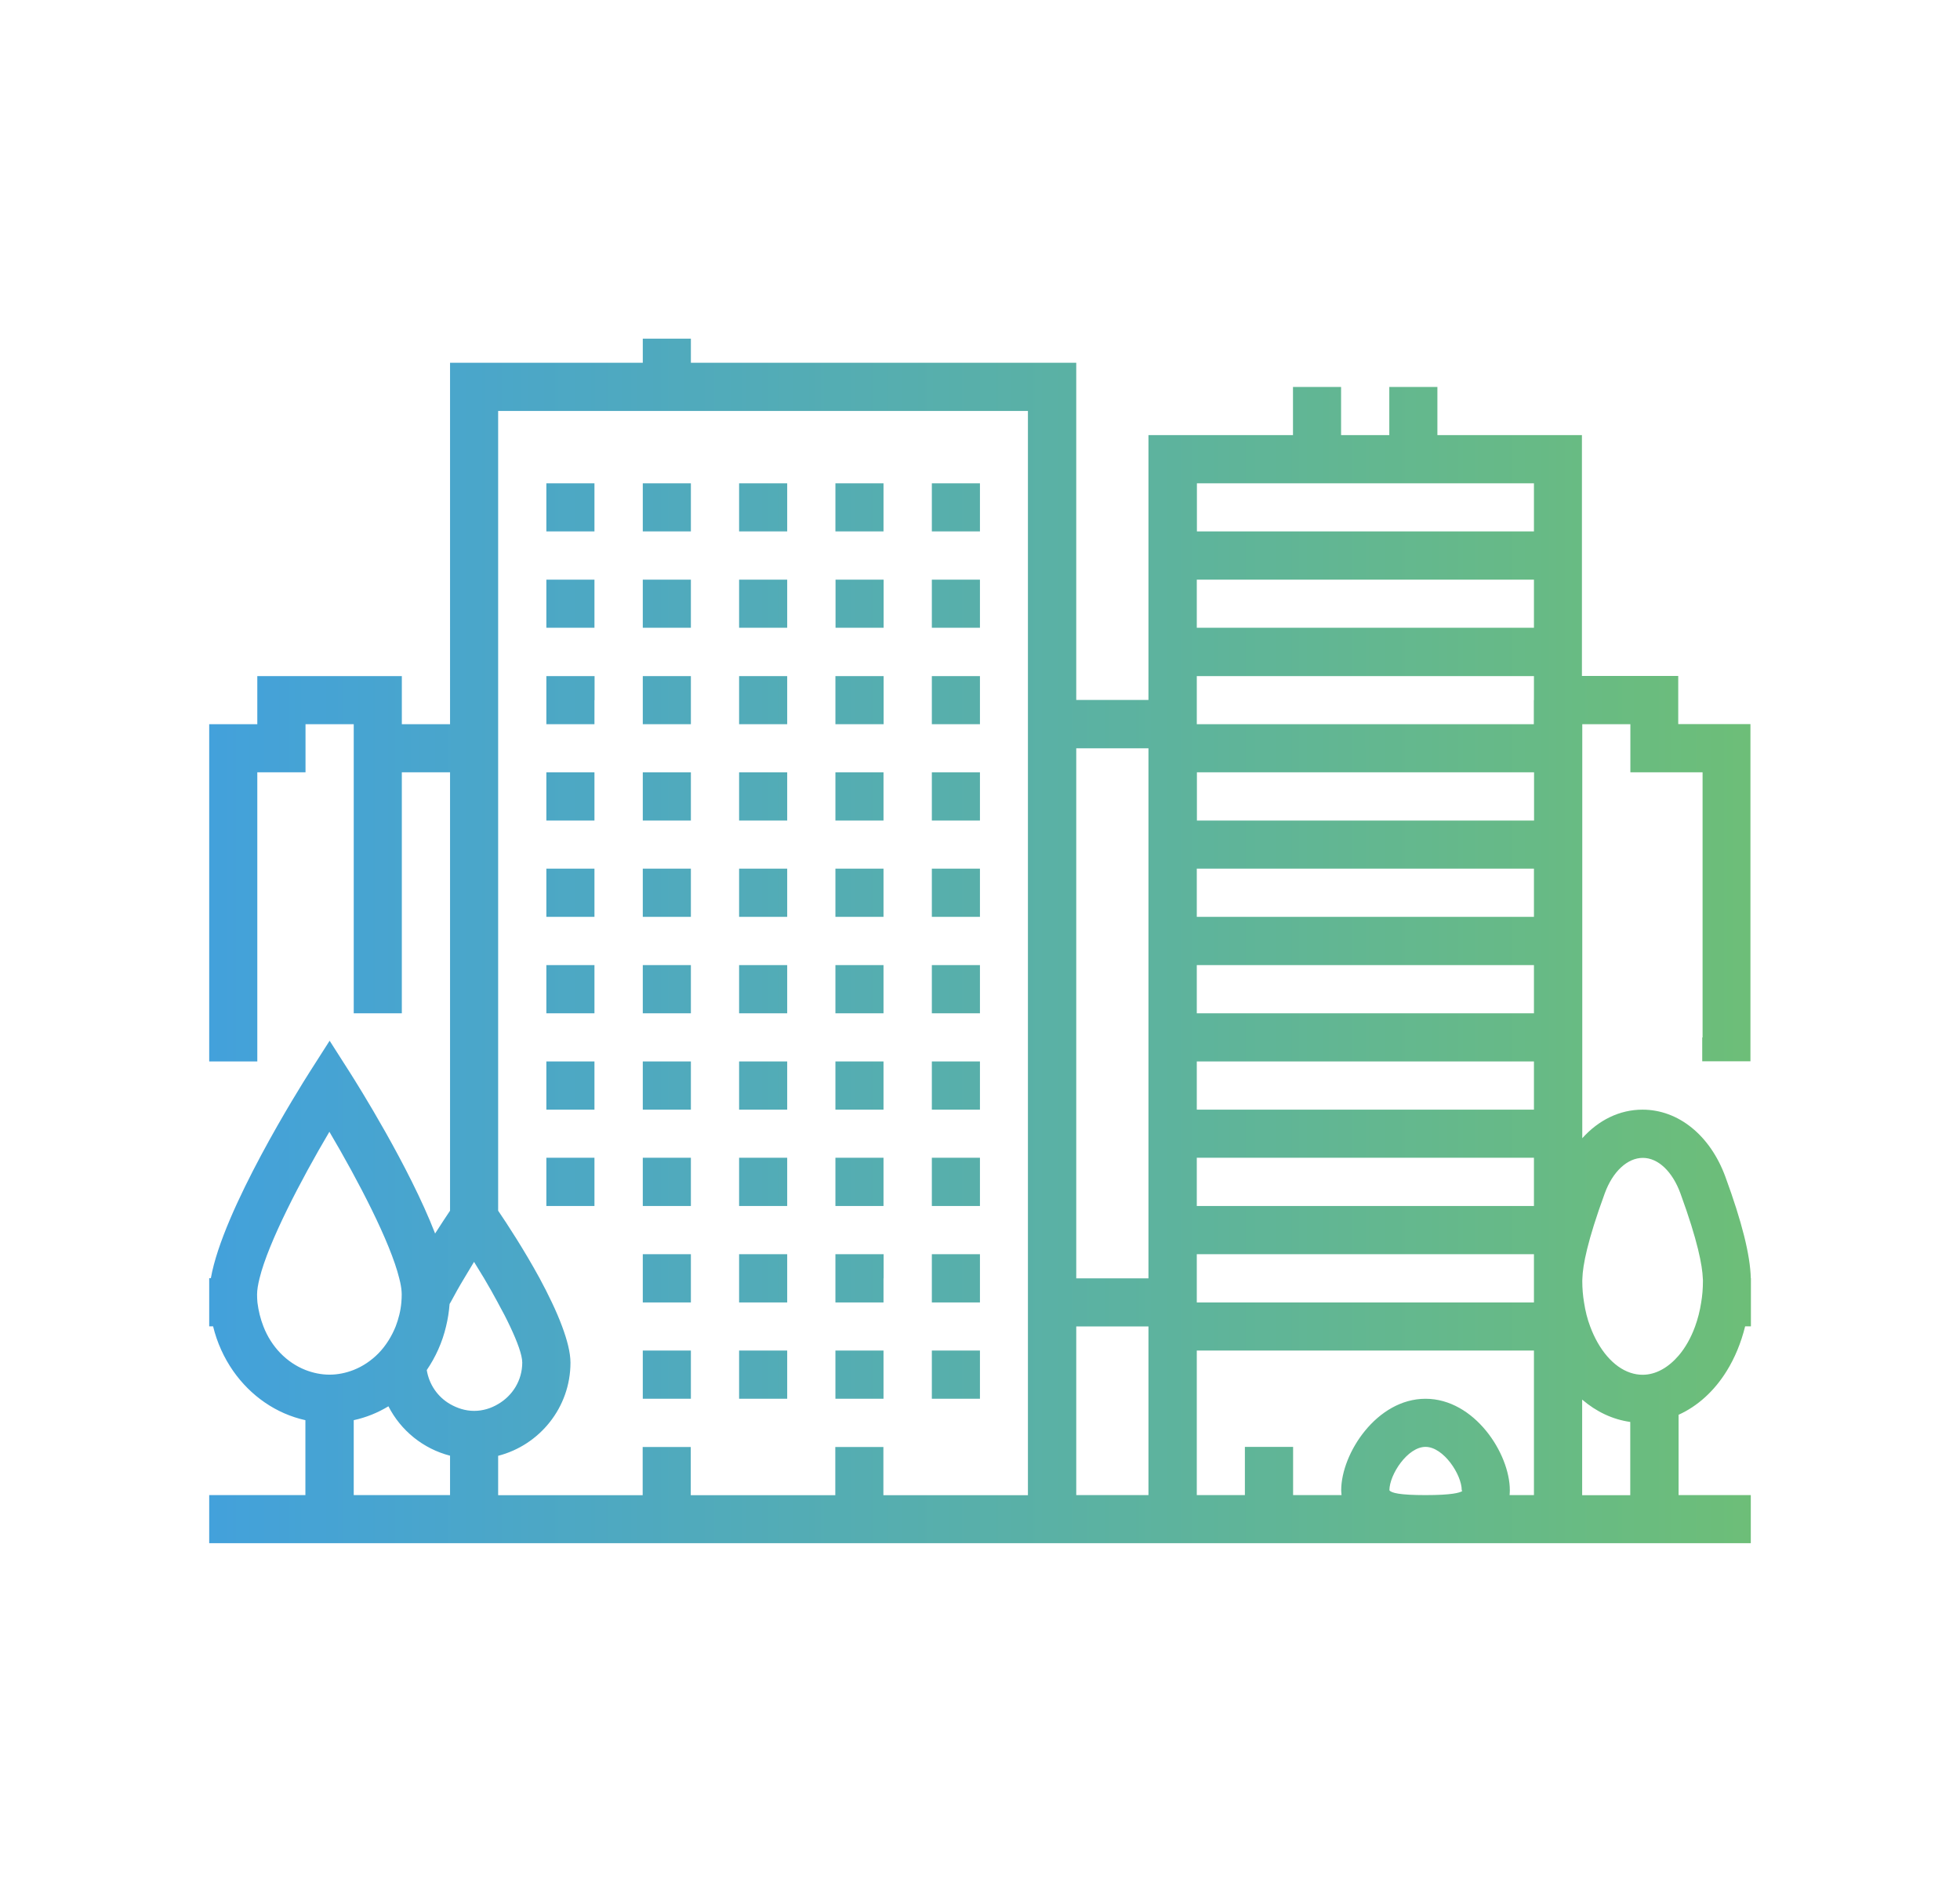 <?xml version="1.0" encoding="utf-8"?>
<!-- Generator: Adobe Illustrator 16.0.0, SVG Export Plug-In . SVG Version: 6.00 Build 0)  -->
<!DOCTYPE svg PUBLIC "-//W3C//DTD SVG 1.1//EN" "http://www.w3.org/Graphics/SVG/1.1/DTD/svg11.dtd">
<svg version="1.1" id="레이어_1" xmlns="http://www.w3.org/2000/svg" xmlns:xlink="http://www.w3.org/1999/xlink" x="0px"
	 y="0px" width="16.667px" height="16px" viewBox="0 0 16.667 16" enable-background="new 0 0 16.667 16" xml:space="preserve">
<linearGradient id="SVGID_1_" gradientUnits="userSpaceOnUse" x1="1.331" y1="2.893" x2="14.6" y2="14.427">
	<stop  offset="0" style="stop-color:#43A1DB"/>
	<stop  offset="1" style="stop-color:#6DBE78"/>
</linearGradient>
<path display="none" fill="url(#SVGID_1_)" d="M13.254,7.59V5.745H12.9l0.191-0.764l-0.397-0.1l-0.216,0.864h-0.25v-0.82h-0.41v0.82
	h-0.41V7.59h-1.025V6.155c0-0.792-0.643-1.435-1.435-1.435h-1.23c-0.791,0-1.435,0.644-1.435,1.435V7.59H5.632
	c0.023-0.064,0.036-0.133,0.036-0.205c0-0.218-0.114-0.409-0.285-0.518c0.05-0.089,0.08-0.192,0.08-0.302
	c0-0.339-0.276-0.615-0.615-0.615H2.593v0.82h-0.41v0.82h-0.41v1.23h0.205v3.895h0.205v1.846h1.23v-1.846h0.062l0.615-0.409h3.628
	v1.435H7.067c-0.084-0.238-0.312-0.41-0.579-0.41c-0.339,0-0.615,0.276-0.615,0.615s0.276,0.615,0.615,0.615
	c0.268,0,0.495-0.172,0.579-0.41h0.651h0.036c0.084,0.238,0.312,0.41,0.579,0.41s0.494-0.172,0.579-0.41h0.036h0.651
	c0.085,0.238,0.312,0.41,0.579,0.41c0.34,0,0.615-0.276,0.615-0.615s-0.275-0.615-0.615-0.615c-0.267,0-0.494,0.172-0.579,0.41
	H8.948v-1.435h3.628l0.615,0.409h0.063v1.846h1.229v-1.846h0.205V8.82h0.205V7.59H13.254z M6.283,13.945
	c0-0.113,0.092-0.205,0.205-0.205c0.113,0,0.205,0.092,0.205,0.205S6.602,14.15,6.488,14.15C6.375,14.15,6.283,14.058,6.283,13.945z
	 M10.383,13.945c0,0.113-0.092,0.205-0.205,0.205c-0.112,0-0.204-0.092-0.204-0.205s0.092-0.205,0.204-0.205
	C10.291,13.74,10.383,13.832,10.383,13.945z M14.483,8.41h-1.229h-2.871h-0.205H9.974h-3.28H6.488H6.283h-2.87h-1.23V8h2.87h1.23
	h0.205h0.205h3.28h0.204h0.205h1.025h1.846h1.229V8.41z M14.073,14.15h-0.409v-1.436h0.409V14.15z M8.948,11.894H8.744h-0.82H7.718
	h-1.23H6.283H3.966l-0.553,0.369l-0.062,0.042H3.208H3.003h-0.41H2.389l0,0V8.82l0,0h0.205h0.41h0.205h0.205h2.87h0.205h0.205h3.28
	h0.204h0.205h2.871h0.205h0.205h0.409h0.205v3.485h-0.205h-0.409h-0.205h-0.144l-0.062-0.042l-0.553-0.369h-2.318h-0.205H8.948z
	 M8.333,14.15c-0.113,0-0.205-0.092-0.205-0.205S8.22,13.74,8.333,13.74c0.113,0,0.205,0.092,0.205,0.205S8.446,14.15,8.333,14.15z
	 M8.539,13.366c-0.064-0.022-0.133-0.036-0.205-0.036c-0.072,0-0.141,0.014-0.205,0.036v-1.061h0.41V13.366z M3.003,14.15h-0.41
	v-1.436h0.41V14.15z M2.593,7.18h2.255h0.205c0.113,0,0.205,0.092,0.205,0.205c0,0.113-0.092,0.205-0.205,0.205h-2.46V7.18z
	 M3.003,6.36h1.845c0.113,0,0.205,0.092,0.205,0.205c0,0.113-0.092,0.205-0.205,0.205H3.003V6.36z M6.693,6.155
	c0-0.565,0.46-1.025,1.025-1.025h1.23c0.565,0,1.025,0.459,1.025,1.025V7.59h-3.28V6.155z M11.818,6.155h0.41h0.385h0.186h0.045
	V7.59h-1.025V6.155z M10.383,9.23h-0.205H9.974h-3.28H6.488H6.283v2.05h0.205h0.205h3.28h0.204h0.205V9.23z M6.693,9.64h3.28v1.229
	h-3.28V9.64z M7.309,10.05h2.05v0.41h-2.05V10.05z M6.488,1.44H2.593v3.075h3.895V1.44z M6.079,4.104H3.003V1.85h3.075V4.104z
	 M12.229,1.44H8.744v2.255h3.485V1.44z M11.818,3.285H9.153V1.85h2.665V3.285z M5.668,2.26H3.414v1.435h2.255V2.26z M5.258,3.285
	H3.823V2.67h1.435V3.285z"/>
<linearGradient id="SVGID_2_" gradientUnits="userSpaceOnUse" x1="1.742" y1="8" x2="14.925" y2="8">
	<stop  offset="0" style="stop-color:#43A1DB"/>
	<stop  offset="1" style="stop-color:#6DBE78"/>
</linearGradient>
<path display="none" fill="url(#SVGID_2_)" d="M14.925,10.842l-0.273-0.304l-0.108,0.097l-0.315,0.283l-0.161,0.146l-0.164,0.148
	l-2.005,1.804c-0.008,0.008-0.021,0.008-0.028,0l-0.938-0.923l-0.208-0.205l-0.186-0.182l0.023-0.022l0.316-0.313l0.317,0.313
	l0.208,0.204l0.208,0.205l0.265,0.261l0.293-0.261l0.216-0.192l1.293-1.151l0.155-0.138l0.153-0.137l0.334-0.298l0.196-0.175
	l-0.272-0.306l-0.514,0.457c-0.354-0.38-0.82-0.656-1.346-0.779V6.772V6.363V1.451H8.701H5.426H1.742v4.912v0.409v5.321h7.375
	c0.088,1.368,1.245,2.456,2.655,2.456c1.468,0,2.661-1.177,2.661-2.623c0-0.199-0.023-0.394-0.066-0.581L14.925,10.842z
	 M14.024,11.926c0,1.221-1.01,2.214-2.252,2.214c-1.185,0-2.157-0.904-2.245-2.047c-0.004-0.055-0.007-0.11-0.007-0.167
	c0-0.013,0.001-0.025,0.001-0.038c0.001-0.068,0.006-0.137,0.013-0.204c0.124-1.107,1.08-1.972,2.238-1.972
	c0.068,0,0.137,0.004,0.204,0.01c0.068,0.006,0.137,0.016,0.204,0.028c0.069,0.012,0.138,0.027,0.205,0.047
	c0.404,0.112,0.763,0.333,1.041,0.629l-1.041,0.927l-0.205,0.183l-0.29,0.258l-0.111-0.109l-0.9-0.887l-0.9,0.887l-0.022,0.022
	l0.185,0.182l0.208,0.205l1.233,1.215c0.084,0.083,0.195,0.124,0.305,0.124c0.107,0,0.213-0.04,0.292-0.118l1.829-1.646
	C14.018,11.752,14.024,11.839,14.024,11.926z M2.152,6.772h4.707v4.912H2.152V6.772z M2.152,1.86h3.274v3.332l1-0.25l0.433,0.217
	l0.409-0.205l0.45,0.225l0.22-0.219l0.763,0.254V1.86h3.275v4.503H7.268V5.749H6.859v0.614H2.152V1.86z M8.292,1.86v2.786
	L7.827,4.491L7.637,4.68L7.473,4.598V3.906H7.064v0.692L6.859,4.701L6.654,4.598V2.269H6.245v2.296L5.835,4.667V1.86H8.292z
	 M7.268,6.772h4.708v2.54c-0.067-0.005-0.136-0.009-0.204-0.009c-1.384,0-2.524,1.048-2.649,2.381H7.268V6.772z M2.765,10.456h2.047
	v0.409H2.765V10.456z M3.584,9.637h1.637v0.409H3.584V9.637z M2.765,8.819h2.456v0.409H2.765V8.819z"/>
<g display="none">
	<linearGradient id="SVGID_3_" gradientUnits="userSpaceOnUse" x1="1.79" y1="8" x2="14.877" y2="8">
		<stop  offset="0" style="stop-color:#43A1DB"/>
		<stop  offset="1" style="stop-color:#6DBE78"/>
	</linearGradient>
	<path display="inline" fill="url(#SVGID_3_)" d="M11.605,12.294h3.067h0.204l0,0v-0.409h-0.003
		c-0.01-0.183-0.049-0.419-0.201-0.603V6.978h-3.271V6.773h-4.09v0.205H5.676v-4.09H1.995v7.361h0.409v-0.205V3.297h2.862v3.681
		H4.04v3.066v0.02c-0.058-0.012-0.115-0.02-0.174-0.02c-0.295,0-0.561,0.14-0.717,0.366c-0.414-0.041-0.78,0.271-0.795,0.66
		c-0.299,0.122-0.499,0.419-0.55,0.814H1.79v0.204v0.205h0.205h4.498h0.613v0.408H1.995H1.79v0.409h0.205h5.111h0.409h1.022h1.841
		h4.294h0.204v-0.409h-0.204h-3.885v-0.408H11.605z M10.379,12.703H8.538v-0.408H9.97v-0.409H8.538v-0.409H7.106v0.409H6.492
		c-0.005-0.302-0.051-0.731-0.358-1.022c0-0.001-0.001-0.001-0.001-0.002c-0.199-0.188-0.475-0.283-0.818-0.283
		c-0.104-0.272-0.378-0.466-0.695-0.466c-0.058,0-0.115,0.007-0.171,0.02v-0.087V7.386h0.818h0.204h0.205h1.636v3.477v0.204h0.409
		v-0.204V7.182h3.271v3.681v0.204v0.409h0.409v-0.204v-0.205V7.386h2.862v3.653c-0.061-0.014-0.126-0.022-0.195-0.025
		c-0.09-0.185-0.285-0.312-0.509-0.312c-0.065,0-0.13,0.012-0.191,0.032c-0.094-0.05-0.201-0.076-0.311-0.076
		c-0.206,0-0.393,0.091-0.511,0.241c-0.004,0-0.008,0-0.013,0c-0.297,0-0.519,0.156-0.671,0.372
		c-0.13,0.182-0.209,0.405-0.241,0.613h-1.243V12.703z M7.516,12.703v-0.817h0.613v0.409v0.408H7.516z M2.606,11.424l0.232-0.034
		l-0.065-0.226c-0.007-0.023-0.01-0.046-0.01-0.069c0-0.153,0.143-0.278,0.318-0.278c0.034,0,0.07,0.006,0.11,0.019l0.181,0.06
		l0.072-0.177c0.064-0.158,0.233-0.265,0.421-0.265c0.061,0,0.119,0.012,0.174,0.032c0.049,0.02,0.095,0.045,0.135,0.079
		l0.069,0.061l0.049,0.042l0.129-0.087c0.009-0.006,0.018-0.011,0.026-0.016c0.053-0.028,0.11-0.044,0.171-0.044
		c0.176,0,0.32,0.124,0.331,0.282l0.004,0.06l0.011,0.154l0.24-0.026c0.29-0.021,0.508,0.037,0.646,0.168
		c0.191,0.181,0.227,0.493,0.231,0.727H2.217C2.264,11.625,2.404,11.453,2.606,11.424z M12.04,11.885
		c0.058-0.255,0.211-0.576,0.494-0.576c0.017,0,0.033,0.003,0.053,0.01l0.181,0.06l0.044-0.106l0.028-0.07
		c0.054-0.13,0.266-0.174,0.379-0.076l0.118,0.102l0.129-0.087c0.093-0.063,0.24-0.003,0.246,0.096l0.005,0.036l0.022,0.179
		l0.215-0.025c0.13-0.01,0.233,0.006,0.31,0.045c0.004,0.002,0.007,0.004,0.011,0.006c0.022,0.013,0.043,0.026,0.061,0.042
		c0.092,0.087,0.121,0.236,0.13,0.367H12.04z"/>
	<linearGradient id="SVGID_4_" gradientUnits="userSpaceOnUse" x1="6.493" y1="5.035" x2="14.673" y2="5.035">
		<stop  offset="0" style="stop-color:#43A1DB"/>
		<stop  offset="1" style="stop-color:#6DBE78"/>
	</linearGradient>
	<path display="inline" fill="url(#SVGID_4_)" d="M6.902,6.364V4.728h0.818h0.408h1.228V3.911h0.409v0.817h1.636V3.911h0.409v0.817
		h1.227h0.409h0.817v1.636v0.205h0.409V4.728V3.501h-1.227h-0.409h-1.227h-0.409H9.766H9.356H8.129H7.721H6.493v1.227v1.841h0.409
		V6.364z M8.947,4.32H8.129V3.911h0.818V4.32z M7.721,4.32H6.902V3.911h0.818V4.32z M10.992,3.911V4.32h-0.818V3.911H10.992z
		 M13.037,3.911V4.32h-0.818V3.911H13.037z M14.264,4.32h-0.817V3.911h0.817V4.32z"/>
	<linearGradient id="SVGID_5_" gradientUnits="userSpaceOnUse" x1="8.334" y1="10.863" x2="10.379" y2="10.863">
		<stop  offset="0" style="stop-color:#43A1DB"/>
		<stop  offset="1" style="stop-color:#6DBE78"/>
	</linearGradient>
	<polygon display="inline" fill="url(#SVGID_5_)" points="9.151,10.25 8.334,10.25 8.334,10.863 8.334,11.067 8.743,11.067 
		8.743,10.863 8.743,10.659 9.151,10.659 9.151,10.863 9.151,11.067 9.151,11.476 9.561,11.476 9.561,11.272 9.561,11.067 
		9.561,10.863 9.561,10.659 9.97,10.659 9.97,10.863 9.97,11.272 9.97,11.476 10.379,11.476 10.379,10.863 10.379,10.25 
		9.561,10.25 	"/>
	<linearGradient id="SVGID_6_" gradientUnits="userSpaceOnUse" x1="5.676" y1="8.818" x2="6.084" y2="8.818">
		<stop  offset="0" style="stop-color:#43A1DB"/>
		<stop  offset="1" style="stop-color:#6DBE78"/>
	</linearGradient>
	<path display="inline" fill="url(#SVGID_6_)" d="M5.676,9.022c0.408,0,0,0,0.408,0V8.614H5.676V9.022z"/>
	<linearGradient id="SVGID_7_" gradientUnits="userSpaceOnUse" x1="6.493" y1="8.818" x2="6.902" y2="8.818">
		<stop  offset="0" style="stop-color:#43A1DB"/>
		<stop  offset="1" style="stop-color:#6DBE78"/>
	</linearGradient>
	<path display="inline" fill="url(#SVGID_7_)" d="M6.493,9.022c0.409,0,0,0,0.409,0V8.614H6.493V9.022z"/>
	<linearGradient id="SVGID_8_" gradientUnits="userSpaceOnUse" x1="4.857" y1="8.818" x2="5.267" y2="8.818">
		<stop  offset="0" style="stop-color:#43A1DB"/>
		<stop  offset="1" style="stop-color:#6DBE78"/>
	</linearGradient>
	<path display="inline" fill="url(#SVGID_8_)" d="M4.857,9.022c0.409,0,0,0,0.409,0V8.614H4.857V9.022z"/>
	<linearGradient id="SVGID_9_" gradientUnits="userSpaceOnUse" x1="6.493" y1="9.636" x2="6.902" y2="9.636">
		<stop  offset="0" style="stop-color:#43A1DB"/>
		<stop  offset="1" style="stop-color:#6DBE78"/>
	</linearGradient>
	<path display="inline" fill="url(#SVGID_9_)" d="M6.493,9.84c0.409,0,0,0,0.409,0V9.431H6.493V9.84z"/>
	<linearGradient id="SVGID_10_" gradientUnits="userSpaceOnUse" x1="5.676" y1="9.636" x2="6.084" y2="9.636">
		<stop  offset="0" style="stop-color:#43A1DB"/>
		<stop  offset="1" style="stop-color:#6DBE78"/>
	</linearGradient>
	<path display="inline" fill="url(#SVGID_10_)" d="M5.676,9.84c0.408,0,0,0,0.408,0V9.431H5.676V9.84z"/>
	<linearGradient id="SVGID_11_" gradientUnits="userSpaceOnUse" x1="4.857" y1="9.636" x2="5.267" y2="9.636">
		<stop  offset="0" style="stop-color:#43A1DB"/>
		<stop  offset="1" style="stop-color:#6DBE78"/>
	</linearGradient>
	<path display="inline" fill="url(#SVGID_11_)" d="M4.857,9.84c0.409,0,0,0,0.409,0V9.431H4.857V9.84z"/>
	<linearGradient id="SVGID_12_" gradientUnits="userSpaceOnUse" x1="6.493" y1="10.454" x2="6.902" y2="10.454">
		<stop  offset="0" style="stop-color:#43A1DB"/>
		<stop  offset="1" style="stop-color:#6DBE78"/>
	</linearGradient>
	<path display="inline" fill="url(#SVGID_12_)" d="M6.493,10.659c0.409,0,0,0,0.409,0V10.25H6.493V10.659z"/>
	<linearGradient id="SVGID_13_" gradientUnits="userSpaceOnUse" x1="9.151" y1="8.613" x2="9.56" y2="8.613">
		<stop  offset="0" style="stop-color:#43A1DB"/>
		<stop  offset="1" style="stop-color:#6DBE78"/>
	</linearGradient>
	<path display="inline" fill="url(#SVGID_13_)" d="M9.561,8.409H9.151v0.409c0.409,0,0,0,0.409,0V8.409z"/>
	<linearGradient id="SVGID_14_" gradientUnits="userSpaceOnUse" x1="9.97" y1="8.613" x2="10.379" y2="8.613">
		<stop  offset="0" style="stop-color:#43A1DB"/>
		<stop  offset="1" style="stop-color:#6DBE78"/>
	</linearGradient>
	<path display="inline" fill="url(#SVGID_14_)" d="M9.97,8.818c0.409,0,0,0,0.409,0V8.409H9.97V8.818z"/>
	<linearGradient id="SVGID_15_" gradientUnits="userSpaceOnUse" x1="8.334" y1="8.613" x2="8.743" y2="8.613">
		<stop  offset="0" style="stop-color:#43A1DB"/>
		<stop  offset="1" style="stop-color:#6DBE78"/>
	</linearGradient>
	<path display="inline" fill="url(#SVGID_15_)" d="M8.743,8.409H8.334v0.409c0.409,0,0,0,0.409,0V8.409z"/>
	<linearGradient id="SVGID_16_" gradientUnits="userSpaceOnUse" x1="8.334" y1="9.432" x2="8.743" y2="9.432">
		<stop  offset="0" style="stop-color:#43A1DB"/>
		<stop  offset="1" style="stop-color:#6DBE78"/>
	</linearGradient>
	<path display="inline" fill="url(#SVGID_16_)" d="M8.743,9.227H8.334v0.409c0.409,0,0,0,0.409,0V9.227z"/>
	<linearGradient id="SVGID_17_" gradientUnits="userSpaceOnUse" x1="9.97" y1="9.432" x2="10.379" y2="9.432">
		<stop  offset="0" style="stop-color:#43A1DB"/>
		<stop  offset="1" style="stop-color:#6DBE78"/>
	</linearGradient>
	<path display="inline" fill="url(#SVGID_17_)" d="M9.97,9.636c0.409,0,0,0,0.409,0V9.227H9.97V9.636z"/>
	<linearGradient id="SVGID_18_" gradientUnits="userSpaceOnUse" x1="9.151" y1="9.432" x2="9.56" y2="9.432">
		<stop  offset="0" style="stop-color:#43A1DB"/>
		<stop  offset="1" style="stop-color:#6DBE78"/>
	</linearGradient>
	<path display="inline" fill="url(#SVGID_18_)" d="M9.561,9.227H9.151v0.409c0.409,0,0,0,0.409,0V9.227z"/>
	<linearGradient id="SVGID_19_" gradientUnits="userSpaceOnUse" x1="11.81" y1="8.818" x2="12.219" y2="8.818">
		<stop  offset="0" style="stop-color:#43A1DB"/>
		<stop  offset="1" style="stop-color:#6DBE78"/>
	</linearGradient>
	<path display="inline" fill="url(#SVGID_19_)" d="M12.219,8.614h-0.408v0.408c0.408,0,0,0,0.408,0V8.614z"/>
	<linearGradient id="SVGID_20_" gradientUnits="userSpaceOnUse" x1="13.446" y1="8.818" x2="13.854" y2="8.818">
		<stop  offset="0" style="stop-color:#43A1DB"/>
		<stop  offset="1" style="stop-color:#6DBE78"/>
	</linearGradient>
	<path display="inline" fill="url(#SVGID_20_)" d="M13.854,8.614h-0.408v0.408c0.408,0,0,0,0.408,0V8.614z"/>
	<linearGradient id="SVGID_21_" gradientUnits="userSpaceOnUse" x1="12.628" y1="8.818" x2="13.037" y2="8.818">
		<stop  offset="0" style="stop-color:#43A1DB"/>
		<stop  offset="1" style="stop-color:#6DBE78"/>
	</linearGradient>
	<path display="inline" fill="url(#SVGID_21_)" d="M13.037,8.614h-0.409v0.408c0.409,0,0,0,0.409,0V8.614z"/>
	<linearGradient id="SVGID_22_" gradientUnits="userSpaceOnUse" x1="6.493" y1="8" x2="6.902" y2="8">
		<stop  offset="0" style="stop-color:#43A1DB"/>
		<stop  offset="1" style="stop-color:#6DBE78"/>
	</linearGradient>
	<path display="inline" fill="url(#SVGID_22_)" d="M6.493,8.205c0.409,0,0,0,0.409,0V7.795H6.493V8.205z"/>
	<linearGradient id="SVGID_23_" gradientUnits="userSpaceOnUse" x1="5.676" y1="8" x2="6.084" y2="8">
		<stop  offset="0" style="stop-color:#43A1DB"/>
		<stop  offset="1" style="stop-color:#6DBE78"/>
	</linearGradient>
	<path display="inline" fill="url(#SVGID_23_)" d="M5.676,8.205c0.408,0,0,0,0.408,0V7.795H5.676V8.205z"/>
	<linearGradient id="SVGID_24_" gradientUnits="userSpaceOnUse" x1="4.857" y1="8" x2="5.267" y2="8">
		<stop  offset="0" style="stop-color:#43A1DB"/>
		<stop  offset="1" style="stop-color:#6DBE78"/>
	</linearGradient>
	<path display="inline" fill="url(#SVGID_24_)" d="M4.857,8.205c0.409,0,0,0,0.409,0V7.795H4.857V8.205z"/>
	<linearGradient id="SVGID_25_" gradientUnits="userSpaceOnUse" x1="9.97" y1="7.796" x2="10.379" y2="7.796">
		<stop  offset="0" style="stop-color:#43A1DB"/>
		<stop  offset="1" style="stop-color:#6DBE78"/>
	</linearGradient>
	<path display="inline" fill="url(#SVGID_25_)" d="M9.97,8c0.409,0,0,0,0.409,0V7.591H9.97V8z"/>
	<linearGradient id="SVGID_26_" gradientUnits="userSpaceOnUse" x1="8.334" y1="7.796" x2="8.743" y2="7.796">
		<stop  offset="0" style="stop-color:#43A1DB"/>
		<stop  offset="1" style="stop-color:#6DBE78"/>
	</linearGradient>
	<path display="inline" fill="url(#SVGID_26_)" d="M8.743,7.591H8.334V8c0.409,0,0,0,0.409,0V7.591z"/>
	<linearGradient id="SVGID_27_" gradientUnits="userSpaceOnUse" x1="9.151" y1="7.796" x2="9.56" y2="7.796">
		<stop  offset="0" style="stop-color:#43A1DB"/>
		<stop  offset="1" style="stop-color:#6DBE78"/>
	</linearGradient>
	<path display="inline" fill="url(#SVGID_27_)" d="M9.561,7.591H9.151V8c0.409,0,0,0,0.409,0V7.591z"/>
	<linearGradient id="SVGID_28_" gradientUnits="userSpaceOnUse" x1="11.81" y1="8" x2="12.219" y2="8">
		<stop  offset="0" style="stop-color:#43A1DB"/>
		<stop  offset="1" style="stop-color:#6DBE78"/>
	</linearGradient>
	<path display="inline" fill="url(#SVGID_28_)" d="M12.219,7.795h-0.408v0.409c0.408,0,0,0,0.408,0V7.795z"/>
	<linearGradient id="SVGID_29_" gradientUnits="userSpaceOnUse" x1="13.446" y1="8" x2="13.854" y2="8">
		<stop  offset="0" style="stop-color:#43A1DB"/>
		<stop  offset="1" style="stop-color:#6DBE78"/>
	</linearGradient>
	<path display="inline" fill="url(#SVGID_29_)" d="M13.854,7.795h-0.408v0.409c0.408,0,0,0,0.408,0V7.795z"/>
	<linearGradient id="SVGID_30_" gradientUnits="userSpaceOnUse" x1="12.628" y1="8" x2="13.037" y2="8">
		<stop  offset="0" style="stop-color:#43A1DB"/>
		<stop  offset="1" style="stop-color:#6DBE78"/>
	</linearGradient>
	<path display="inline" fill="url(#SVGID_30_)" d="M13.037,7.795h-0.409v0.409c0.409,0,0,0,0.409,0V7.795z"/>
	<linearGradient id="SVGID_31_" gradientUnits="userSpaceOnUse" x1="11.81" y1="9.636" x2="12.219" y2="9.636">
		<stop  offset="0" style="stop-color:#43A1DB"/>
		<stop  offset="1" style="stop-color:#6DBE78"/>
	</linearGradient>
	<path display="inline" fill="url(#SVGID_31_)" d="M12.219,9.431h-0.408V9.84c0.408,0,0,0,0.408,0V9.431z"/>
	<linearGradient id="SVGID_32_" gradientUnits="userSpaceOnUse" x1="12.628" y1="9.636" x2="13.037" y2="9.636">
		<stop  offset="0" style="stop-color:#43A1DB"/>
		<stop  offset="1" style="stop-color:#6DBE78"/>
	</linearGradient>
	<path display="inline" fill="url(#SVGID_32_)" d="M13.037,9.431h-0.409V9.84c0.409,0,0,0,0.409,0V9.431z"/>
	<linearGradient id="SVGID_33_" gradientUnits="userSpaceOnUse" x1="13.446" y1="9.636" x2="13.854" y2="9.636">
		<stop  offset="0" style="stop-color:#43A1DB"/>
		<stop  offset="1" style="stop-color:#6DBE78"/>
	</linearGradient>
	<path display="inline" fill="url(#SVGID_33_)" d="M13.854,9.431h-0.408V9.84c0.408,0,0,0,0.408,0V9.431z"/>
	<linearGradient id="SVGID_34_" gradientUnits="userSpaceOnUse" x1="11.81" y1="10.454" x2="12.219" y2="10.454">
		<stop  offset="0" style="stop-color:#43A1DB"/>
		<stop  offset="1" style="stop-color:#6DBE78"/>
	</linearGradient>
	<path display="inline" fill="url(#SVGID_34_)" d="M12.219,10.25h-0.408v0.409c0.408,0,0,0,0.408,0V10.25z"/>
	<linearGradient id="SVGID_35_" gradientUnits="userSpaceOnUse" x1="2.812" y1="7.182" x2="3.222" y2="7.182">
		<stop  offset="0" style="stop-color:#43A1DB"/>
		<stop  offset="1" style="stop-color:#6DBE78"/>
	</linearGradient>
	<path display="inline" fill="url(#SVGID_35_)" d="M2.813,7.386c0.409,0,0,0,0.409,0V6.978H2.813V7.386z"/>
	<linearGradient id="SVGID_36_" gradientUnits="userSpaceOnUse" x1="2.812" y1="8" x2="3.222" y2="8">
		<stop  offset="0" style="stop-color:#43A1DB"/>
		<stop  offset="1" style="stop-color:#6DBE78"/>
	</linearGradient>
	<path display="inline" fill="url(#SVGID_36_)" d="M2.813,8.205c0.409,0,0,0,0.409,0V7.795H2.813V8.205z"/>
	<linearGradient id="SVGID_37_" gradientUnits="userSpaceOnUse" x1="2.812" y1="8.818" x2="3.222" y2="8.818">
		<stop  offset="0" style="stop-color:#43A1DB"/>
		<stop  offset="1" style="stop-color:#6DBE78"/>
	</linearGradient>
	<path display="inline" fill="url(#SVGID_37_)" d="M2.813,9.022c0.409,0,0,0,0.409,0V8.614H2.813V9.022z"/>
	<linearGradient id="SVGID_38_" gradientUnits="userSpaceOnUse" x1="2.812" y1="6.364" x2="3.222" y2="6.364">
		<stop  offset="0" style="stop-color:#43A1DB"/>
		<stop  offset="1" style="stop-color:#6DBE78"/>
	</linearGradient>
	<path display="inline" fill="url(#SVGID_38_)" d="M2.813,6.569c0.409,0,0,0,0.409,0V6.16H2.813V6.569z"/>
	<linearGradient id="SVGID_39_" gradientUnits="userSpaceOnUse" x1="2.812" y1="9.636" x2="3.222" y2="9.636">
		<stop  offset="0" style="stop-color:#43A1DB"/>
		<stop  offset="1" style="stop-color:#6DBE78"/>
	</linearGradient>
	<path display="inline" fill="url(#SVGID_39_)" d="M2.813,9.84c0.409,0,0,0,0.409,0V9.431H2.813V9.84z"/>
	<linearGradient id="SVGID_40_" gradientUnits="userSpaceOnUse" x1="2.812" y1="5.546" x2="3.222" y2="5.546">
		<stop  offset="0" style="stop-color:#43A1DB"/>
		<stop  offset="1" style="stop-color:#6DBE78"/>
	</linearGradient>
	<path display="inline" fill="url(#SVGID_40_)" d="M2.813,5.75c0.409,0,0,0,0.409,0V5.342H2.813V5.75z"/>
	<linearGradient id="SVGID_41_" gradientUnits="userSpaceOnUse" x1="2.812" y1="4.729" x2="3.222" y2="4.729">
		<stop  offset="0" style="stop-color:#43A1DB"/>
		<stop  offset="1" style="stop-color:#6DBE78"/>
	</linearGradient>
	<path display="inline" fill="url(#SVGID_41_)" d="M2.813,4.933c0.409,0,0,0,0.409,0V4.524H2.813V4.933z"/>
	<linearGradient id="SVGID_42_" gradientUnits="userSpaceOnUse" x1="2.812" y1="3.91" x2="3.222" y2="3.91">
		<stop  offset="0" style="stop-color:#43A1DB"/>
		<stop  offset="1" style="stop-color:#6DBE78"/>
	</linearGradient>
	<path display="inline" fill="url(#SVGID_42_)" d="M3.222,3.706H2.813v0.409c0.409,0,0,0,0.409,0V3.706z"/>
	<linearGradient id="SVGID_43_" gradientUnits="userSpaceOnUse" x1="3.631" y1="4.729" x2="4.04" y2="4.729">
		<stop  offset="0" style="stop-color:#43A1DB"/>
		<stop  offset="1" style="stop-color:#6DBE78"/>
	</linearGradient>
	<path display="inline" fill="url(#SVGID_43_)" d="M3.631,4.933c0.409,0,0,0,0.409,0V4.524H3.631V4.933z"/>
	<linearGradient id="SVGID_44_" gradientUnits="userSpaceOnUse" x1="3.631" y1="5.546" x2="4.04" y2="5.546">
		<stop  offset="0" style="stop-color:#43A1DB"/>
		<stop  offset="1" style="stop-color:#6DBE78"/>
	</linearGradient>
	<path display="inline" fill="url(#SVGID_44_)" d="M3.631,5.75c0.409,0,0,0,0.409,0V5.342H3.631V5.75z"/>
	<linearGradient id="SVGID_45_" gradientUnits="userSpaceOnUse" x1="3.631" y1="3.91" x2="4.04" y2="3.91">
		<stop  offset="0" style="stop-color:#43A1DB"/>
		<stop  offset="1" style="stop-color:#6DBE78"/>
	</linearGradient>
	<path display="inline" fill="url(#SVGID_45_)" d="M4.04,3.706H3.631v0.409c0.409,0,0,0,0.409,0V3.706z"/>
	<linearGradient id="SVGID_46_" gradientUnits="userSpaceOnUse" x1="3.631" y1="6.364" x2="4.04" y2="6.364">
		<stop  offset="0" style="stop-color:#43A1DB"/>
		<stop  offset="1" style="stop-color:#6DBE78"/>
	</linearGradient>
	<path display="inline" fill="url(#SVGID_46_)" d="M3.631,6.569c0.409,0,0,0,0.409,0V6.16H3.631V6.569z"/>
	<linearGradient id="SVGID_47_" gradientUnits="userSpaceOnUse" x1="4.448" y1="5.546" x2="4.857" y2="5.546">
		<stop  offset="0" style="stop-color:#43A1DB"/>
		<stop  offset="1" style="stop-color:#6DBE78"/>
	</linearGradient>
	<path display="inline" fill="url(#SVGID_47_)" d="M4.448,5.75c0.409,0,0,0,0.409,0V5.342H4.448V5.75z"/>
	<linearGradient id="SVGID_48_" gradientUnits="userSpaceOnUse" x1="4.448" y1="6.364" x2="4.857" y2="6.364">
		<stop  offset="0" style="stop-color:#43A1DB"/>
		<stop  offset="1" style="stop-color:#6DBE78"/>
	</linearGradient>
	<path display="inline" fill="url(#SVGID_48_)" d="M4.448,6.569c0.409,0,0,0,0.409,0V6.16H4.448V6.569z"/>
	<linearGradient id="SVGID_49_" gradientUnits="userSpaceOnUse" x1="4.448" y1="3.91" x2="4.857" y2="3.91">
		<stop  offset="0" style="stop-color:#43A1DB"/>
		<stop  offset="1" style="stop-color:#6DBE78"/>
	</linearGradient>
	<path display="inline" fill="url(#SVGID_49_)" d="M4.857,3.706H4.448v0.409c0.409,0,0,0,0.409,0V3.706z"/>
	<linearGradient id="SVGID_50_" gradientUnits="userSpaceOnUse" x1="4.448" y1="4.729" x2="4.857" y2="4.729">
		<stop  offset="0" style="stop-color:#43A1DB"/>
		<stop  offset="1" style="stop-color:#6DBE78"/>
	</linearGradient>
	<path display="inline" fill="url(#SVGID_50_)" d="M4.448,4.933c0.409,0,0,0,0.409,0V4.524H4.448V4.933z"/>
	<linearGradient id="SVGID_51_" gradientUnits="userSpaceOnUse" x1="8.129" y1="5.342" x2="8.538" y2="5.342">
		<stop  offset="0" style="stop-color:#43A1DB"/>
		<stop  offset="1" style="stop-color:#6DBE78"/>
	</linearGradient>
	<path display="inline" fill="url(#SVGID_51_)" d="M8.538,5.137H8.129v0.409c0.409,0,0,0,0.409,0V5.137z"/>
	<linearGradient id="SVGID_52_" gradientUnits="userSpaceOnUse" x1="7.311" y1="5.342" x2="7.721" y2="5.342">
		<stop  offset="0" style="stop-color:#43A1DB"/>
		<stop  offset="1" style="stop-color:#6DBE78"/>
	</linearGradient>
	<path display="inline" fill="url(#SVGID_52_)" d="M7.721,5.137H7.312v0.409c0.409,0,0,0,0.409,0V5.137z"/>
	<linearGradient id="SVGID_53_" gradientUnits="userSpaceOnUse" x1="8.947" y1="5.342" x2="9.356" y2="5.342">
		<stop  offset="0" style="stop-color:#43A1DB"/>
		<stop  offset="1" style="stop-color:#6DBE78"/>
	</linearGradient>
	<path display="inline" fill="url(#SVGID_53_)" d="M9.356,5.137H8.947v0.409c0.409,0,0,0,0.409,0V5.137z"/>
	<linearGradient id="SVGID_54_" gradientUnits="userSpaceOnUse" x1="7.311" y1="6.16" x2="7.721" y2="6.16">
		<stop  offset="0" style="stop-color:#43A1DB"/>
		<stop  offset="1" style="stop-color:#6DBE78"/>
	</linearGradient>
	<rect x="7.312" y="5.956" display="inline" fill="url(#SVGID_54_)" width="0.409" height="0.408"/>
	<linearGradient id="SVGID_55_" gradientUnits="userSpaceOnUse" x1="8.129" y1="6.16" x2="8.538" y2="6.16">
		<stop  offset="0" style="stop-color:#43A1DB"/>
		<stop  offset="1" style="stop-color:#6DBE78"/>
	</linearGradient>
	<rect x="8.129" y="5.956" display="inline" fill="url(#SVGID_55_)" width="0.409" height="0.408"/>
	<linearGradient id="SVGID_56_" gradientUnits="userSpaceOnUse" x1="8.947" y1="6.16" x2="9.356" y2="6.16">
		<stop  offset="0" style="stop-color:#43A1DB"/>
		<stop  offset="1" style="stop-color:#6DBE78"/>
	</linearGradient>
	<rect x="8.947" y="5.956" display="inline" fill="url(#SVGID_56_)" width="0.409" height="0.408"/>
	<linearGradient id="SVGID_57_" gradientUnits="userSpaceOnUse" x1="11.81" y1="5.342" x2="12.219" y2="5.342">
		<stop  offset="0" style="stop-color:#43A1DB"/>
		<stop  offset="1" style="stop-color:#6DBE78"/>
	</linearGradient>
	<path display="inline" fill="url(#SVGID_57_)" d="M12.219,5.137h-0.408v0.409c0.408,0,0,0,0.408,0V5.137z"/>
	<linearGradient id="SVGID_58_" gradientUnits="userSpaceOnUse" x1="12.628" y1="5.342" x2="13.037" y2="5.342">
		<stop  offset="0" style="stop-color:#43A1DB"/>
		<stop  offset="1" style="stop-color:#6DBE78"/>
	</linearGradient>
	<path display="inline" fill="url(#SVGID_58_)" d="M13.037,5.137h-0.409v0.409c0.409,0,0,0,0.409,0V5.137z"/>
	<linearGradient id="SVGID_59_" gradientUnits="userSpaceOnUse" x1="13.446" y1="5.342" x2="13.854" y2="5.342">
		<stop  offset="0" style="stop-color:#43A1DB"/>
		<stop  offset="1" style="stop-color:#6DBE78"/>
	</linearGradient>
	<path display="inline" fill="url(#SVGID_59_)" d="M13.854,5.137h-0.408v0.409c0.408,0,0,0,0.408,0V5.137z"/>
	<linearGradient id="SVGID_60_" gradientUnits="userSpaceOnUse" x1="9.97" y1="5.342" x2="10.379" y2="5.342">
		<stop  offset="0" style="stop-color:#43A1DB"/>
		<stop  offset="1" style="stop-color:#6DBE78"/>
	</linearGradient>
	<path display="inline" fill="url(#SVGID_60_)" d="M10.379,5.137H9.97v0.409c0.409,0,0,0,0.409,0V5.137z"/>
	<linearGradient id="SVGID_61_" gradientUnits="userSpaceOnUse" x1="10.788" y1="5.342" x2="11.196" y2="5.342">
		<stop  offset="0" style="stop-color:#43A1DB"/>
		<stop  offset="1" style="stop-color:#6DBE78"/>
	</linearGradient>
	<path display="inline" fill="url(#SVGID_61_)" d="M11.196,5.137h-0.408v0.409c0.408,0,0,0,0.408,0V5.137z"/>
	<linearGradient id="SVGID_62_" gradientUnits="userSpaceOnUse" x1="9.97" y1="6.16" x2="10.379" y2="6.16">
		<stop  offset="0" style="stop-color:#43A1DB"/>
		<stop  offset="1" style="stop-color:#6DBE78"/>
	</linearGradient>
	<rect x="9.97" y="5.956" display="inline" fill="url(#SVGID_62_)" width="0.409" height="0.408"/>
	<linearGradient id="SVGID_63_" gradientUnits="userSpaceOnUse" x1="10.788" y1="6.16" x2="11.196" y2="6.16">
		<stop  offset="0" style="stop-color:#43A1DB"/>
		<stop  offset="1" style="stop-color:#6DBE78"/>
	</linearGradient>
	<rect x="10.788" y="5.956" display="inline" fill="url(#SVGID_63_)" width="0.408" height="0.408"/>
	<linearGradient id="SVGID_64_" gradientUnits="userSpaceOnUse" x1="12.628" y1="6.16" x2="13.037" y2="6.16">
		<stop  offset="0" style="stop-color:#43A1DB"/>
		<stop  offset="1" style="stop-color:#6DBE78"/>
	</linearGradient>
	<rect x="12.628" y="5.956" display="inline" fill="url(#SVGID_64_)" width="0.409" height="0.408"/>
	<linearGradient id="SVGID_65_" gradientUnits="userSpaceOnUse" x1="11.81" y1="6.16" x2="12.219" y2="6.16">
		<stop  offset="0" style="stop-color:#43A1DB"/>
		<stop  offset="1" style="stop-color:#6DBE78"/>
	</linearGradient>
	<rect x="11.811" y="5.956" display="inline" fill="url(#SVGID_65_)" width="0.408" height="0.408"/>
	<linearGradient id="SVGID_66_" gradientUnits="userSpaceOnUse" x1="13.446" y1="6.16" x2="13.854" y2="6.16">
		<stop  offset="0" style="stop-color:#43A1DB"/>
		<stop  offset="1" style="stop-color:#6DBE78"/>
	</linearGradient>
	<rect x="13.446" y="5.956" display="inline" fill="url(#SVGID_66_)" width="0.408" height="0.408"/>
</g>
<linearGradient id="SVGID_67_" gradientUnits="userSpaceOnUse" x1="1.779" y1="8" x2="14.888" y2="8">
	<stop  offset="0" style="stop-color:#43A1DB"/>
	<stop  offset="1" style="stop-color:#6DBE78"/>
</linearGradient>
<path fill="url(#SVGID_67_)" d="M7.514,5.337c-0.409,0,0,0-0.409,0V4.928h0.409V5.337z M7.514,11.482H7.104v0.41
	c0.409,0,0,0,0.409,0V11.482z M8.333,11.482H7.924v0.41c0.409,0,0,0,0.409,0V11.482z M7.514,6.566H7.104v0.41c0.409,0,0,0,0.409,0
	V6.566z M8.333,10.868v-0.205H7.924v0.205v0.205h0.409V10.868z M7.514,4.109H7.104v0.409c0.409,0,0,0,0.409,0V4.109z M7.514,10.868
	v-0.205H7.104v0.205v0.205h0.409V10.868z M7.514,9.843H7.104v0.41c0.409,0,0,0,0.409,0V9.843z M7.514,8.205H7.104v0.41
	c0.409,0,0,0,0.409,0V8.205z M7.514,7.385H7.104v0.41c0.409,0,0,0,0.409,0V7.385z M7.514,9.024H7.104v0.41c0.409,0,0,0,0.409,0
	V9.024z M5.056,8.205H4.646v0.41c0.409,0,0,0,0.409,0V8.205z M8.333,9.843H7.924v0.41c0.409,0,0,0,0.409,0V9.843z M5.056,9.024
	H4.646v0.41c0.409,0,0,0,0.409,0V9.024z M5.056,9.843H4.646v0.41c0.409,0,0,0,0.409,0V9.843z M8.333,4.928H7.924v0.409
	c0.409,0,0,0,0.409,0V4.928z M14.478,8.82V6.566h-0.614V6.157h-0.409v0.409v0.41v0.409v0.41v0.409v0.41V8.82v0.204v0.41v0.243
	c0.138-0.154,0.317-0.243,0.512-0.243c0.306,0,0.576,0.219,0.705,0.571c0.141,0.384,0.211,0.665,0.216,0.862h0.001v0.022v0.387
	H14.84c-0.035,0.141-0.088,0.269-0.157,0.38c-0.105,0.17-0.247,0.299-0.409,0.372v0.683h0.409h0.205v0.409h-0.205h-0.409h-0.41
	h-0.409h-1.332h-1.126h-0.41H9.767H9.152H7.514H7.104H5.875H5.466H4.236H3.827H3.008h-0.41H1.983H1.779v-0.409h0.204h0.614v-0.637
	c-0.25-0.055-0.466-0.207-0.614-0.418c-0.078-0.112-0.137-0.24-0.171-0.38H1.779v-0.272v-0.137h0.014
	C1.895,10.287,2.55,9.245,2.63,9.119l0.173-0.271l0.173,0.271C3.04,9.22,3.479,9.917,3.7,10.487c0.051-0.08,0.095-0.146,0.127-0.194
	V8.82V6.566h-0.41v2.049H3.008V6.566V6.157h-0.41v0.409H2.188V8.82v0.204H1.779V6.157h0.409V5.748h1.229v0.409h0.41V3.084h1.639
	V2.879h0.409v0.205h3.277v2.867h0.614V5.748v-0.41V4.928v-0.41V3.699h1.229V3.29h0.409v0.409h0.41V3.29h0.409v0.409h1.229v0.819
	v0.41v0.409v0.41h0.819v0.409h0.614v2.867h-0.41V8.82z M13.044,5.952V5.748h-1.023h-1.844v0.204v0.205h0.819h0.205h0.819h0.204
	h0.205h0.614V5.952z M13.044,6.566H12.43h-0.205h-0.204h-0.819h-0.205h-0.205h-0.614v0.41h0.614h1.639h0.614V6.566z M13.044,7.385
	h-2.867v0.41h2.867V7.385z M13.044,8.205h-2.867v0.41h2.867V8.205z M13.646,10.146c-0.148,0.404-0.187,0.613-0.19,0.722
	c-0.001,0.008-0.001,0.017-0.001,0.022c0,0.063,0.005,0.124,0.015,0.183c0.011,0.072,0.028,0.141,0.052,0.204
	c0.073,0.197,0.197,0.346,0.343,0.394c0.033,0.011,0.067,0.017,0.103,0.017c0.114,0,0.221-0.063,0.308-0.165
	c0.056-0.066,0.103-0.149,0.138-0.245c0.023-0.063,0.041-0.132,0.052-0.204c0.01-0.059,0.015-0.12,0.015-0.183
	c0-0.006,0-0.015-0.001-0.022c-0.004-0.108-0.042-0.317-0.19-0.722c-0.068-0.187-0.19-0.303-0.32-0.303S13.714,9.959,13.646,10.146z
	 M2.24,11.277c0.067,0.173,0.197,0.307,0.357,0.37c0.064,0.025,0.134,0.04,0.205,0.04c0.072,0,0.141-0.015,0.205-0.04
	c0.079-0.031,0.151-0.08,0.212-0.142c0.062-0.064,0.111-0.142,0.146-0.229c0.024-0.063,0.042-0.132,0.048-0.204
	c0.002-0.022,0.003-0.046,0.003-0.068c0-0.007-0.001-0.016-0.001-0.023c-0.002-0.033-0.009-0.071-0.02-0.113
	c-0.075-0.306-0.35-0.833-0.594-1.246c-0.244,0.413-0.519,0.94-0.594,1.246c-0.013,0.053-0.021,0.099-0.021,0.137
	c0,0.022,0.001,0.046,0.003,0.068C2.198,11.145,2.215,11.213,2.24,11.277z M4.236,8.82v1.473c0.077,0.113,0.222,0.335,0.353,0.575
	c0.036,0.067,0.072,0.137,0.104,0.205c0.033,0.069,0.063,0.139,0.087,0.204c0.043,0.115,0.071,0.223,0.071,0.308
	c0,0.381-0.262,0.701-0.615,0.792v0.335h1.229v-0.41h0.409v0.41h1.229v-0.41h0.409v0.41h1.229v-1.435v-0.204v-0.205V8.82V6.362
	V6.157V5.952V3.494H5.875H5.466H4.236v2.458v0.205v0.205v0.204V8.82z M13.044,12.711v-1.229h-2.867v1.229h0.409v-0.41h0.41v0.41
	h0.412c-0.001-0.014-0.003-0.026-0.003-0.041c0-0.313,0.302-0.778,0.717-0.778c0.416,0,0.717,0.465,0.717,0.778
	c0,0.015-0.001,0.027-0.002,0.041H13.044z M12.122,12.711c0.223,0,0.293-0.02,0.313-0.035L12.43,12.67
	c0-0.133-0.155-0.369-0.308-0.369s-0.307,0.236-0.307,0.369C11.83,12.692,11.9,12.711,12.122,12.711z M13.044,10.663h-2.867v0.205
	v0.205h2.867V10.89v-0.022V10.663z M13.044,9.843h-2.867v0.41h2.867V9.843z M9.767,6.362H9.152V8.82v2.048h0.614v-0.205v-0.409
	v-0.41V9.434v-0.41V8.82V8.615v-0.41V7.795v-0.41V6.976v-0.41V6.362z M3.947,10.868c-0.042,0.069-0.08,0.138-0.116,0.205
	c-0.002,0.002-0.003,0.004-0.004,0.006c-0.001,0.003-0.003,0.005-0.004,0.008c-0.005,0.065-0.015,0.129-0.03,0.19
	c-0.032,0.136-0.089,0.261-0.164,0.371c0.02,0.124,0.094,0.229,0.198,0.289c0.061,0.035,0.13,0.058,0.205,0.058
	c0.074,0,0.144-0.022,0.204-0.058c0.122-0.071,0.205-0.201,0.205-0.353c0-0.062-0.04-0.173-0.104-0.308
	c-0.029-0.062-0.063-0.128-0.102-0.198c-0.001-0.002-0.002-0.004-0.003-0.006c-0.036-0.067-0.075-0.136-0.116-0.205
	c-0.028-0.046-0.057-0.093-0.085-0.139C4.003,10.775,3.975,10.822,3.947,10.868z M9.152,12.711h0.614v-1.229v-0.205H9.152V12.711z
	 M13.044,9.024h-2.867v0.41h2.867V9.024z M10.177,5.337h2.867V4.928h-2.867V5.337z M10.177,4.518h2.867V4.109h-0.819h-0.409h-0.41
	h-0.409h-0.819V4.518z M3.008,12.711h0.819v-0.335c-0.229-0.059-0.419-0.214-0.524-0.42c-0.091,0.055-0.189,0.095-0.295,0.118
	V12.711z M13.863,12.711v-0.622c-0.151-0.021-0.29-0.088-0.409-0.19v0.813H13.863z M8.333,4.109H7.924v0.409c0.409,0,0,0,0.409,0
	V4.109z M8.333,8.205H7.924v0.41c0.409,0,0,0,0.409,0V8.205z M8.333,9.024H7.924v0.41c0.409,0,0,0,0.409,0V9.024z M8.333,6.157
	V5.952V5.748H7.924v0.409h0.204C8.128,6.157,8.128,6.157,8.333,6.157z M8.333,6.566H7.924v0.41c0.409,0,0,0,0.409,0V6.566z
	 M8.333,7.385H7.924v0.41c0.409,0,0,0,0.409,0V7.385z M7.514,6.157V5.748H7.31H7.104v0.204v0.205c0.205,0,0.205,0,0.205,0H7.514z
	 M5.875,6.566H5.466v0.41c0.409,0,0,0,0.409,0V6.566z M5.875,11.482H5.466v0.41c0.409,0,0,0,0.409,0V11.482z M5.875,10.868v-0.205
	H5.466v0.205v0.205h0.409V10.868z M5.875,9.843H5.466v0.41c0.409,0,0,0,0.409,0V9.843z M5.875,7.385H5.466v0.41c0.409,0,0,0,0.409,0
	V7.385z M5.875,8.205H5.466v0.41c0.409,0,0,0,0.409,0V8.205z M5.875,9.024H5.466v0.41c0.409,0,0,0,0.409,0V9.024z M5.056,4.109
	H4.646v0.409c0.409,0,0,0,0.409,0V4.109z M5.056,6.566H4.646v0.41c0.409,0,0,0,0.409,0V6.566z M5.056,7.385H4.646v0.41
	c0.409,0,0,0,0.409,0V7.385z M5.056,5.952V5.748H4.646v0.204v0.205h0.409V5.952z M5.056,4.928H4.646v0.409c0.409,0,0,0,0.409,0
	V4.928z M6.694,10.868v-0.205H6.285v0.205v0.205h0.409V10.868z M6.694,7.385H6.285v0.41c0.409,0,0,0,0.409,0V7.385z M5.875,5.952
	V5.748H5.466v0.204v0.205h0.409V5.952z M6.694,8.205H6.285v0.41c0.409,0,0,0,0.409,0V8.205z M6.694,5.952V5.748H6.285v0.204v0.205
	h0.409V5.952z M6.694,9.024H6.285v0.41c0.409,0,0,0,0.409,0V9.024z M6.694,4.928H6.285v0.409c0.409,0,0,0,0.409,0V4.928z
	 M6.694,6.566H6.285v0.41c0.409,0,0,0,0.409,0V6.566z M5.875,4.109H5.466v0.409c0.409,0,0,0,0.409,0V4.109z M6.694,9.843H6.285v0.41
	c0.409,0,0,0,0.409,0V9.843z M5.875,4.928H5.466v0.409c0.409,0,0,0,0.409,0V4.928z M6.694,11.482H6.285v0.41c0.409,0,0,0,0.409,0
	V11.482z M6.694,4.109H6.285v0.409c0.409,0,0,0,0.409,0V4.109z"/>
</svg>
